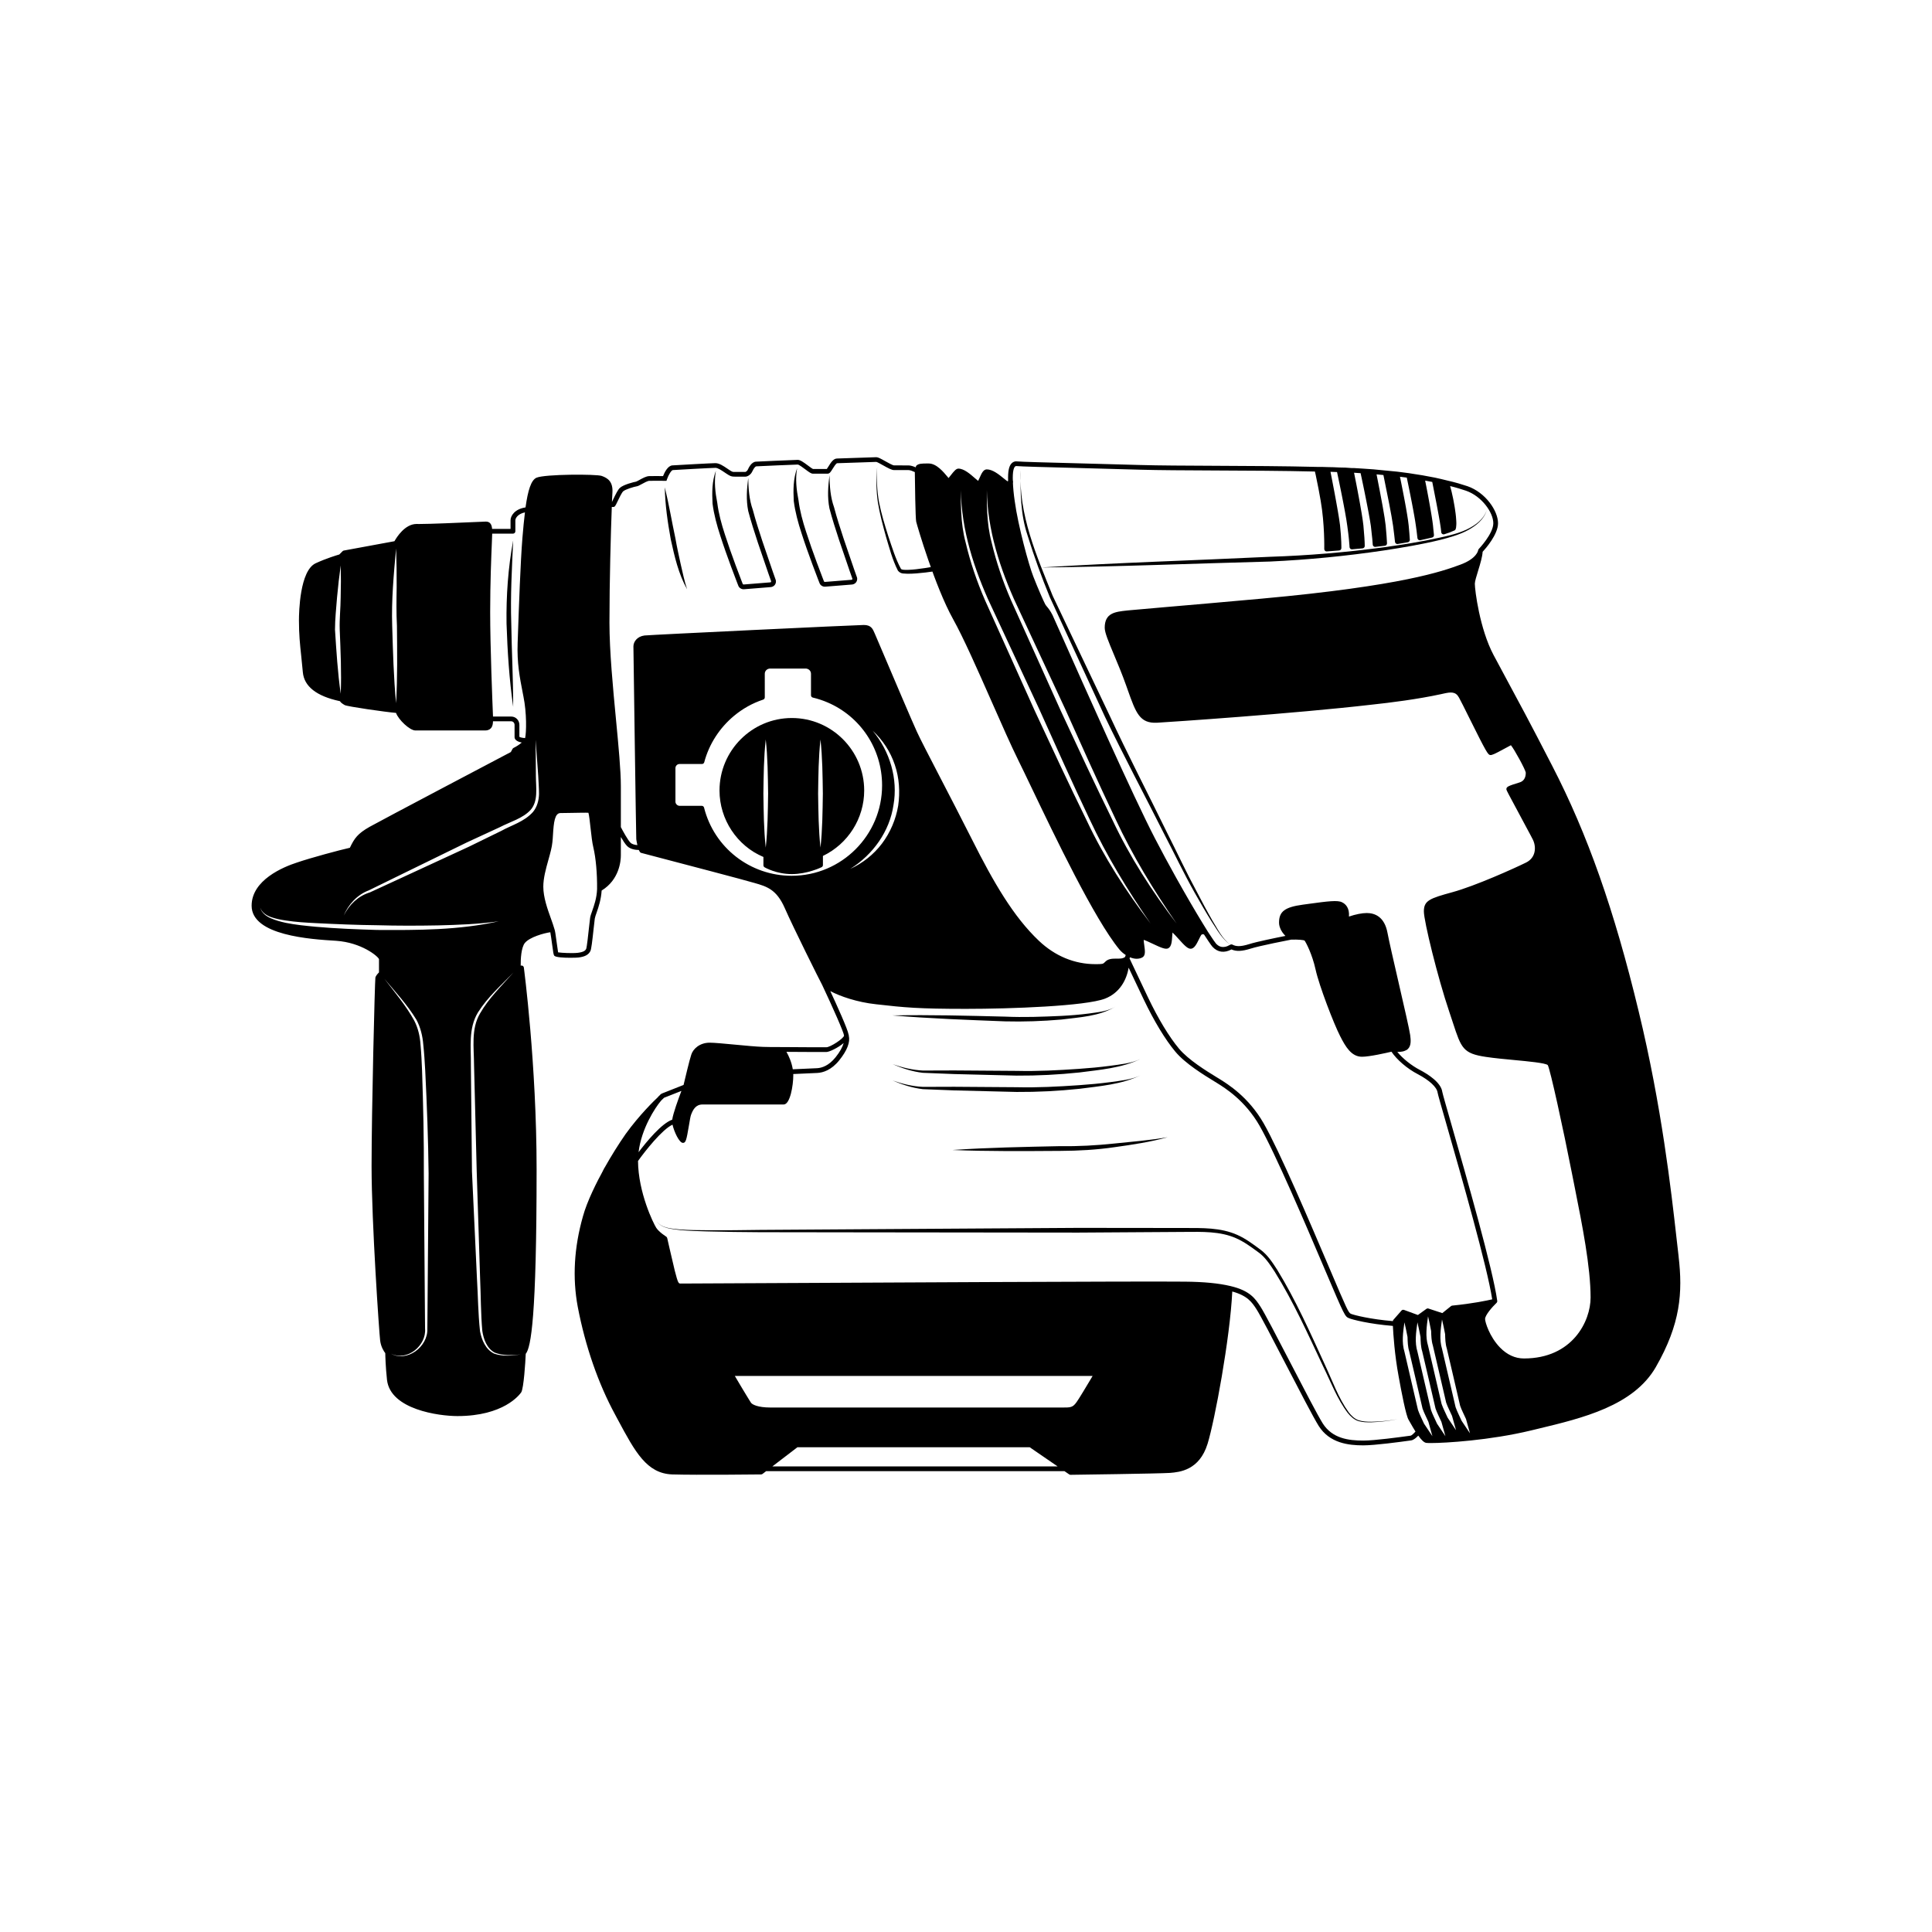 <?xml version="1.0" encoding="UTF-8"?>
<!-- Uploaded to: ICON Repo, www.svgrepo.com, Generator: ICON Repo Mixer Tools -->
<svg fill="#000000" width="800px" height="800px" version="1.1" viewBox="144 144 512 512" xmlns="http://www.w3.org/2000/svg">
 <g>
  <path d="m411.79 272.33c-0.348 0-0.629-0.254-0.629-0.602v-0.051c0-0.348 0.281-0.629 0.629-0.629 0.348 0 0.629 0.281 0.629 0.629 0.004 0.344-0.281 0.652-0.629 0.652z"/>
  <path d="m588.85 476.96c-0.168-1.406-0.359-3.086-0.574-5.019-1.367-12.156-3.91-34.781-10.016-59.945-6.469-26.844-13.539-46.914-22.926-65.078-5.852-11.391-9.262-17.695-12-22.762-1.238-2.293-2.356-4.363-3.523-6.57-3.672-6.898-4.965-17.211-4.965-18.898 0-0.617 0.453-2.086 0.891-3.504 0.562-1.82 1.102-3.652 1.176-4.949 0-0.004 0.004-0.008 0.004-0.008 0.723-0.781 4.078-4.559 4.078-7.559 0-3.312-3.32-8.156-8.086-9.816-1.418-0.469-3.168-1.02-5.43-1.523-0.965-0.25-2.082-0.504-3.246-0.762l-0.008 0.004c-0.004 0-0.004-0.004-0.004-0.004-1.012-0.203-2.078-0.402-3.238-0.605-0.004 0-0.008 0.004-0.012 0.004l-0.008-0.008c-0.789-0.109-1.598-0.242-2.453-0.383l-1.062-0.172c-0.555-0.086-1.145-0.156-1.758-0.23-0.449-0.055-0.906-0.109-1.379-0.176-0.004 0-0.012 0.008-0.016 0.004-0.004 0-0.004-0.008-0.008-0.008l-3.078-0.301c-0.008 0-0.016 0.012-0.023 0.012-0.016-0.004-0.027-0.016-0.043-0.016-0.988-0.098-1.973-0.195-3.059-0.297-0.004 0-0.008 0.008-0.012 0.004-0.004 0-0.004-0.008-0.008-0.008-0.445-0.023-0.887-0.055-1.34-0.094-0.52-0.039-1.047-0.082-1.59-0.109-0.262-0.023-0.527-0.039-0.801-0.051-0.234-0.012-0.48-0.023-0.719-0.043-0.465-0.051-0.977-0.055-1.492-0.055-0.984-0.098-2.102-0.148-3.231-0.148-0.957-0.051-1.965-0.098-3.019-0.102-0.91-0.051-1.879-0.051-2.891-0.051-8.363-0.215-18.297-0.258-27.059-0.297-7.652-0.035-14.887-0.066-19.742-0.207-5.211-0.16-11.145-0.312-16.523-0.449-8.047-0.211-15-0.387-16.145-0.508-0.547-0.07-1.027 0.125-1.395 0.488-0.75 0.727-1.035 2.195-0.945 4.723-0.027 0.027-0.055 0.082-0.094 0.086-0.176-0.059-0.699-0.488-1.125-0.832-1.219-0.992-2.883-2.348-4.449-2.348-0.91 0-1.402 1.121-1.879 2.203-0.117 0.262-0.273 0.621-0.398 0.848-0.234-0.18-0.586-0.484-0.887-0.746-1.207-1.059-2.859-2.508-4.344-2.508-0.59 0-1.098 0.57-2.117 1.879-0.152 0.195-0.34 0.434-0.496 0.621-0.078-0.09-0.16-0.195-0.254-0.309-1.102-1.324-2.945-3.547-4.992-3.547l-0.395-0.004c-1.293 0.008-2.301-0.012-2.898 0.582-0.113 0.113-0.102 0.297-0.168 0.438-0.543-0.234-1.281-0.508-1.891-0.508l-3.844-0.008c-0.348 0-1.598-0.703-2.344-1.121-1.227-0.691-1.891-1.051-2.363-1.051-0.32 0-2.25 0.07-4.371 0.148-2.555 0.098-5.445 0.203-6.019 0.203-0.992 0-1.676 1.113-2.281 2.098-0.141 0.227-0.32 0.523-0.438 0.672l-3.648 0.008c-0.203-0.059-0.848-0.543-1.32-0.895-1.266-0.945-2.082-1.523-2.746-1.523-0.973 0-10.953 0.469-11.055 0.473-1.219 0.062-1.934 1.605-2.203 2.184-0.133 0.289-0.512 0.523-0.613 0.543h-2.844c-0.574 0-0.621 0-1.59-0.645l-0.379-0.258c-1.031-0.699-2.102-1.43-3.133-1.43-0.953 0-10.23 0.516-11.387 0.594-1.234 0.082-2.098 1.855-2.484 2.84-0.902-0.012-2.894-0.027-3.699 0.004-0.77 0.031-1.719 0.551-2.555 1.012-0.328 0.18-0.781 0.43-0.91 0.457-0.441 0.062-3.344 0.766-4.297 1.664-0.504 0.48-1.094 1.656-1.754 3.035-0.133 0.277-0.242 0.508-0.332 0.688 0.051-1.215 0.098-2.117 0.133-2.547 0.164-2.875-1.266-3.793-2.832-4.356-1.438-0.516-15.094-0.492-17.301 0.473-1.422 0.641-2.262 3.316-2.898 7.867-2.856 0.43-3.973 2.215-3.973 3.418v2.277h-4.887c-0.062-0.848-0.336-1.938-1.637-1.938-0.152 0-1.219 0.047-2.781 0.117-4.258 0.188-11.922 0.523-14.906 0.523-0.27 0-0.469 0.004-0.695-0.008-3.082 0-5.277 3.523-5.859 4.57l-13.414 2.473c-0.125 0.023-0.242 0.082-0.332 0.176l-0.871 0.871c-0.695 0.199-3.453 1.027-6.254 2.32-4.223 1.949-4.438 12.965-4.438 15.152 0 3.738 0.262 6.227 0.598 9.379 0.137 1.285 0.285 2.695 0.434 4.352 0.336 3.746 3.606 6.32 9.711 7.644 0.043 0.012 0.078 0.016 0.117 0.023 0.254 0.438 0.797 0.758 1.266 1.035 0.633 0.379 10.879 1.852 13.602 2.074 0.633 1.805 3.644 4.656 5.133 4.656h18.496c0.621 0 1.121-0.188 1.477-0.555 0.5-0.516 0.578-1.254 0.59-1.879h4.805c0.52 0 0.914 0.418 0.914 0.973v3.258c0 0.551 0.547 1.16 1.91 1.402-0.637 0.551-1.488 1.09-2.164 1.418-0.117 0.059-0.215 0.148-0.277 0.262l-0.465 0.844c-2.606 1.371-34.355 18.09-37.438 19.824-3.141 1.793-3.992 2.988-5.211 5.539-2.711 0.609-10.242 2.621-14.066 3.93-3.598 1.168-11.973 4.629-11.973 11.43 0 7.918 15.703 8.883 22.402 9.293 6.727 0.461 11.078 4.098 11.352 4.863v3.512c-0.363 0.363-0.828 0.887-0.953 1.344-0.156 1.203-1.012 35.207-1.012 50.062 0 14.934 2.031 44.289 2.273 46.176 0.215 1.691 1.008 2.875 1.359 3.324 0.012 0.781 0.074 3.496 0.457 7.098 0.922 7.856 13.781 9.574 18.66 9.574 12.238 0 16.453-5.625 16.918-6.305 0.656-1.117 1.094-7.922 1.188-10.184 1.391-1.703 2.879-9.703 2.879-48.883 0-27.93-3.348-53.23-3.379-53.484-0.027-0.188-0.137-0.355-0.301-0.457-0.168-0.098-0.359-0.117-0.535-0.055-0.027-1.773 0.137-4.793 1.102-6.012 1.281-1.562 5.074-2.606 6.746-2.84 0.137 0.707 0.324 2.094 0.461 3.106 0.328 2.457 0.395 2.832 0.582 3.106 0.355 0.441 2.516 0.555 4.25 0.555 1.031 0 1.914-0.039 2.168-0.07 1.723-0.215 2.664-0.723 3.164-1.719 0.242-0.52 0.465-2.312 0.879-6.137 0.117-1.098 0.215-2.031 0.281-2.449 0.059-0.391 0.266-0.973 0.504-1.648 0.504-1.438 1.16-3.406 1.316-5.793 4.688-2.879 5.09-7.844 5.09-9.328v-4.863c0.543 0.926 1.164 1.906 1.664 2.406 0.891 0.887 2.336 1.027 3.106 1.035 0.168 0.402 0.363 0.707 0.594 0.762 0.047 0.016 0.055 0.02 3.785 0.996 7.633 2 23.52 6.164 26.223 6.973 3.277 0.938 5.867 1.676 8.059 6.648 2.195 5.031 9.355 19.375 9.934 20.418 2.762 5.856 5.727 12.539 5.785 13.383-0.059 0.754-3.625 3.102-4.711 3.102-0.855 0-6.894 0-11.68-0.051h-0.008c-2.062 0-4.016 0-5.07-0.051-1.715-0.051-4.609-0.324-7.406-0.59-2.82-0.266-5.481-0.52-6.723-0.52-2.66 0-4.394 1.637-4.875 3.137-0.426 1.176-1.801 6.961-2.055 8.062l-5.695 2.25c-0.035 0.016-0.078 0.039-0.121 0.07-0.223 0.094-0.406 0.285-0.578 0.492-0.184 0.129-0.332 0.309-0.371 0.383l-0.137 0.137c-0.766 0.719-4.769 4.57-8.449 9.668-1.832 2.621-3.812 5.785-5.59 8.953l-0.137 0.273c-1.949 3.535-4.504 8.594-5.598 12.629-2.336 8.211-2.801 16.254-1.371 23.918 2 10.469 5.438 20.375 9.938 28.645l0.68 1.27c4.613 8.598 7.664 14.277 14.414 14.527 6.59 0.195 23.387 0.004 23.555 0 0.137-0.004 0.27-0.047 0.379-0.129l0.965-0.738h79.059l1.254 0.859c0.105 0.07 0.23 0.109 0.355 0.109h0.008c0.953-0.012 23.328-0.305 26.348-0.504 2.527-0.215 7.793-0.664 9.969-7.75 1.902-6.199 5.941-27.922 6.535-40.324 4.043 1.121 5.207 2.84 6.394 4.668 1 1.512 4.461 8.184 7.805 14.641 3.586 6.914 7.293 14.059 8.715 16.336 2.894 4.547 7.836 5.129 11.816 5.129 3.094 0 9.844-0.926 12.062-1.23l0.645-0.09c0.676-0.121 1.371-0.75 1.852-1.266 0.84 1.172 1.5 1.809 2.066 1.922 0.188 0.031 0.617 0.051 1.25 0.051 3.918 0 15.645-0.707 26.559-3.332l1.824-0.441c11.875-2.848 25.34-6.082 31.273-16.383v-0.004c6.531-11.402 7.144-19.664 6.016-29.305zm-354.55-149.11c-0.82-5.625-1.152-11.32-1.523-17.004 0.012-2.844 0.32-5.691 0.543-8.527 0.25-2.84 0.586-5.668 0.98-8.477 0.062 2.856 0.062 5.695-0.02 8.523-0.016 2.828-0.344 5.648-0.25 8.473 0.227 5.656 0.492 11.301 0.27 17.012zm14.668 2.519c-0.656-6.824-0.824-13.668-1.031-20.508-0.227-6.832 0.41-13.711 1.031-20.508 0.121 3.434 0.176 6.852 0.152 10.262-0.059 3.41-0.105 6.82 0.074 10.238 0.062 6.836 0.164 13.668-0.227 20.516zm32.676 8.895v-3.141c0-1.254-0.953-2.231-2.172-2.231h-4.82c-0.156-3.758-0.75-18.508-0.75-27.723 0-7.672 0.289-14.594 0.445-18.312 0.047-1.105 0.074-1.863 0.09-2.434h5.512c0.348 0 0.629-0.281 0.629-0.629v-2.906c0-0.496 0.555-1.68 2.539-2.106-0.242 1.957-0.457 4.199-0.668 6.762-0.523 6.414-0.941 18.535-1.168 25.047l-0.098 2.746c-0.195 5.367 0.535 9.121 1.383 13.465l0.145 0.738c0.902 4.414 0.801 9.555 0.449 11.062-0.859-0.059-1.375-0.227-1.516-0.34zm-24.277 143.18-0.113 13.684c0.188 4.82-5.422 8.957-9.668 6.606 4.363 2.117 9.441-2.172 9.059-6.629l-0.109-13.676-0.211-27.348c0.039-9.113-0.164-18.238-0.473-27.34-0.094-2.273-0.195-4.551-0.402-6.809-0.141-2.273-0.641-4.453-1.668-6.453-2.156-3.945-5.148-7.477-7.91-11.086 2.93 3.496 6.047 6.832 8.457 10.797 1.121 2.051 1.672 4.383 1.848 6.664 0.246 2.281 0.383 4.562 0.512 6.84 0.449 9.121 0.801 18.238 0.895 27.363zm-13.469-91.996c-5.398-0.164-10.801-0.367-16.184-0.844-2.688-0.254-5.394-0.508-8.059-1.059-1.328-0.297-2.652-0.648-3.902-1.207-1.227-0.539-2.469-1.453-2.785-2.812 0.426 1.328 1.676 2.09 2.902 2.531 1.254 0.449 2.574 0.695 3.894 0.887 2.644 0.414 5.328 0.562 8.016 0.699 5.375 0.27 10.758 0.492 16.141 0.551 5.383 0.156 10.766 0.145 16.148 0.043 5.379-0.137 10.762-0.324 16.105-1.086-10.574 2.375-21.504 2.356-32.277 2.297zm31.066 112.28c-2.273-1.086-3.305-3.613-3.75-5.906-0.523-4.746-0.531-9.414-0.82-14.121l-1.316-28.203-0.289-28.242c0.066-4.59-0.727-9.664 1.875-13.953 2.566-4.07 6.133-7.188 9.402-10.566-3.106 3.492-6.574 6.84-8.863 10.859-2.402 4.086-1.59 9.012-1.574 13.664l0.707 28.199 0.895 28.203c0.211 4.68 0.172 9.449 0.59 14.055 0.332 2.223 1.215 4.637 3.277 5.734 2.121 0.848 4.606 0.73 6.906 0.492-2.312 0.328-4.731 0.586-7.039-0.215zm10.277-143.54c-2.34 2.602-5.59 3.445-8.363 4.988l-8.637 4.219-17.461 8.066-8.738 4.027c-3.137 0.961-5.496 3.254-6.953 6.152 1.203-2.941 3.637-5.574 6.664-6.691l8.641-4.231 17.297-8.453 8.742-4.039c2.82-1.461 6.125-2.344 8.168-4.578 2.09-2.352 1.418-5.859 1.418-8.992l-0.074-9.621 0.691 9.605c0.07 1.609 0.211 3.191 0.203 4.828-0.039 1.645-0.496 3.391-1.598 4.719zm15.707 26.188c-0.27 0.766-0.488 1.371-0.562 1.879-0.066 0.43-0.168 1.379-0.289 2.504-0.195 1.84-0.566 5.266-0.758 5.723-0.195 0.395-0.609 0.82-2.188 1.02-1.355 0.168-4.336 0.031-5.246-0.121-0.09-0.484-0.227-1.52-0.344-2.383-0.316-2.344-0.48-3.492-0.629-3.785-0.211-0.777-0.535-1.688-0.914-2.742-0.906-2.516-2.035-5.644-2.035-8.484 0-2.289 0.688-4.746 1.352-7.125 0.48-1.707 0.93-3.32 1.059-4.691 0.07-0.613 0.113-1.309 0.156-2.023 0.195-3.219 0.469-5.68 1.988-5.68 0.945 0 2.09-0.023 3.211-0.047 1.539-0.027 3.582-0.074 4.191-0.027 0.188 0.621 0.398 2.535 0.555 3.977 0.215 1.949 0.441 3.965 0.746 5.188 0.672 2.859 1.035 6.894 0.992 11.074-0.09 2.359-0.781 4.316-1.285 5.746zm104.59-113.65c-0.293 10.793 2.84 21.223 7.141 30.965l13.578 29.141c4.391 9.773 8.77 19.555 13.367 29.23 4.519 9.699 10.098 18.867 16.188 27.684-6.488-8.52-12.359-17.594-16.941-27.316-4.731-9.629-9.246-19.352-13.758-29.074l-13.199-29.324c-2.144-4.938-3.891-10.047-5.121-15.285-1.41-5.219-1.297-10.695-1.254-16.02zm41.699 122.74c-0.062-0.434-0.145-1.039-0.145-1.395 0.527 0.156 1.578 0.656 2.316 1.004 2.363 1.121 3.469 1.574 4.176 1.242 0.883-0.441 0.973-1.828 1.059-3.168 0.02-0.309 0.043-0.715 0.086-1.02 0.422 0.383 1.059 1.094 1.52 1.605 1.734 1.93 2.543 2.746 3.367 2.695 0.93-0.094 1.484-1.234 2.078-2.434 0.234-0.484 0.594-1.219 0.754-1.328 0.184-0.117 0.496-0.082 0.621-0.027 0.578 0.887 1.922 2.941 2.273 3.293 1.367 1.453 3.106 1.688 5.012 0.68 1.312 0.574 2.769 0.5 5.059-0.211 2.359-0.766 10.352-2.309 10.746-2.387 1.832-0.07 3.34 0.09 3.57 0.25 0.383 0.516 2.019 3.606 2.914 7.668 0.949 4.332 4.859 14.445 6.5 17.633 1.465 2.891 3.012 5.484 5.801 5.484 2.008 0 6.488-1.023 7.809-1.336 1.406 2.109 4.168 4.5 6.965 5.945 3.109 1.641 5.074 3.461 5.262 4.887 0.082 0.516 0.875 3.277 2.508 8.973 3.746 13.074 10.645 37.148 11.965 45.82-1.309 0.305-5.051 1.109-10.586 1.66-0.121 0.012-0.238 0.059-0.332 0.137l-2.305 1.852-3.656-1.203c-0.195-0.07-0.406-0.031-0.566 0.086l-2.246 1.621-3.668-1.344c-0.25-0.098-0.52-0.023-0.688 0.176l-2.164 2.469c-0.078 0.09-0.098 0.207-0.117 0.32-6.019-0.504-10.285-1.594-11.102-1.93-0.676-0.277-1.051-1.16-5.656-11.977l-0.535-1.258c-4.469-10.492-12.789-30.023-16.961-37.277-4-6.961-9.438-10.336-11.785-11.793l-0.723-0.441c-2.59-1.586-7.406-4.543-9.91-7.531-2.602-3.106-5.512-7.918-8.203-13.551-2.215-4.637-4.398-9.273-4.906-10.352l0.109-0.305c0.621 0.242 1.227 0.387 1.762 0.387 0.688 0 1.273-0.176 1.668-0.457 0.723-0.547 0.551-1.762 0.355-3.164zm-48.59-122.74c-0.293 10.793 2.84 21.223 7.141 30.965l13.578 29.141c4.391 9.773 8.77 19.555 13.367 29.23 4.519 9.699 10.098 18.867 16.188 27.684-6.488-8.52-12.359-17.594-16.941-27.316-4.731-9.629-9.246-19.352-13.758-29.074l-13.199-29.324c-2.144-4.938-3.891-10.047-5.121-15.285-1.41-5.219-1.293-10.695-1.254-16.02zm-83.871 40.688c-1.91 0.254-2.914 1.648-2.914 2.894 0 0.414 0.699 50.379 0.758 51.082 0 0.016 0.102 0.762 0.289 1.57-0.625-0.051-1.387-0.203-1.82-0.637-0.742-0.742-2.039-3.133-2.555-4.133v-10.855c0-4.172-0.625-10.699-1.285-17.609-0.816-8.516-1.738-18.172-1.738-25.77 0-10.871 0.363-24.023 0.621-30.602h0.359c0.457 0 0.566-0.223 1.164-1.473 0.414-0.863 1.105-2.309 1.484-2.668 0.562-0.531 2.973-1.246 3.606-1.336 0.316-0.043 0.695-0.246 1.34-0.598 0.645-0.355 1.523-0.84 1.996-0.855 1-0.039 4.043 0 4.078 0l0.457 0.004 0.148-0.43c0.418-1.219 1.168-2.394 1.543-2.422 1.145-0.078 10.359-0.59 11.297-0.59 0.641 0 1.586 0.645 2.422 1.211l0.391 0.262c1.129 0.754 1.406 0.855 2.289 0.855h2.844c0.625 0 1.445-0.598 1.758-1.277 0.598-1.289 0.984-1.445 1.121-1.453 1.305-0.062 10.129-0.473 10.988-0.473 0.336 0.027 1.418 0.836 2 1.273 1.027 0.77 1.539 1.141 1.996 1.141h3.914c0.543 0 0.852-0.508 1.32-1.273 0.25-0.406 0.91-1.48 1.207-1.496 0.598 0 3.379-0.102 6.066-0.203 2.098-0.078 4.008-0.148 4.301-0.148 0.25 0.035 1.16 0.547 1.766 0.887 1.422 0.801 2.328 1.285 2.961 1.285h3.832c0.43 0 1.133 0.285 1.656 0.531 0.027 2.621 0.156 12.254 0.363 13.137 0.273 1.156 4.981 17.195 9.738 25.754 2.789 4.992 6.613 13.672 10.316 22.062 2.609 5.914 5.07 11.5 6.996 15.391 0.867 1.738 2.055 4.231 3.477 7.195 6.246 13.055 16.699 34.906 23.309 42.961 0.547 0.652 1.121 1.109 1.695 1.484l-0.18 0.512c-0.547 0.422-1.102 0.43-1.898 0.445l-0.34-0.004c-1.133 0-2.305 0-3.117 0.941-0.5 0.5-0.598 0.523-2.527 0.523-5.504 0-10.668-2.137-14.934-6.176-6.734-6.375-11.988-15.398-17.805-26.98-2.863-5.676-5.871-11.477-8.43-16.414-2.914-5.625-5.219-10.062-6.117-12.031-1.246-2.707-6.387-14.797-9.148-21.293-1.066-2.508-1.832-4.305-2.008-4.707-0.543-1.273-0.965-2.281-2.922-2.281-2.043 0.008-56.344 2.602-58.129 2.785zm60.488 25.227c2.644 2.43 4.707 5.555 5.867 9.027 1.188 3.469 1.422 7.234 0.895 10.863-0.609 3.625-2.094 7.102-4.293 10.02-2.211 2.922-5.152 5.227-8.418 6.715 6.074-3.785 10.453-9.996 11.469-16.934 1.215-6.902-0.922-14.191-5.519-19.691zm-21.461 38.449c-11 0-20.547-7.43-23.219-18.062-0.07-0.281-0.32-0.477-0.609-0.477h-5.894c-0.555 0-1.082-0.527-1.082-1.082v-8.918c0-0.59 0.496-1.082 1.082-1.082h5.945c0.285 0 0.535-0.191 0.609-0.469 1.277-4.836 4.094-9.133 7.879-12.285 2.269-1.891 4.887-3.371 7.731-4.309 0.258-0.082 0.434-0.324 0.434-0.598l-0.004-6.25c0-0.777 0.633-1.387 1.438-1.387h9.371c0.805 0 1.438 0.609 1.438 1.387v5.691c0 0.293 0.199 0.547 0.484 0.613 1.352 0.32 2.652 0.75 3.891 1.281 8.684 3.703 14.465 12.246 14.465 21.988 0 13.211-10.746 23.957-23.957 23.957zm9.168 46.703c0.797 0 3.109-1.105 4.609-2.375-0.312 1.086-1.008 2.356-2.148 3.777-1.812 2.258-3.656 2.816-4.879 2.887-1.121 0.062-5.023 0.23-6.457 0.289-0.309-1.938-1.105-3.609-1.676-4.621 4.562 0.043 9.762 0.043 10.551 0.043zm-43.816 12.941 0.156-0.168c0.109-0.094 0.215-0.184 0.324-0.312 0.133-0.133 0.234-0.242 0.285-0.281 0.02-0.008 0.043-0.035 0.07-0.055 0.004-0.004 0.008-0.004 0.012-0.008l4.582-1.809c-0.805 2.109-2.211 5.965-2.438 7.625-2.824 0.988-6.84 5.867-8.918 8.621 0.734-6.231 4.394-11.812 5.926-13.613zm29.535 96.875 6.637-5.074h61.559l7.387 5.074zm84.199-22.852c-0.164 0.273-0.328 0.551-0.488 0.812-0.285 0.473-0.535 0.887-0.793 1.32-0.215 0.355-0.438 0.723-0.629 1.043-0.223 0.363-0.395 0.645-0.586 0.949-0.156 0.25-0.332 0.539-0.461 0.742-0.281 0.441-0.5 0.781-0.621 0.938-1.023 1.449-1.594 1.449-3.719 1.449l-77.434-0.004c-3.324 0-4.793-0.789-5.129-1.254-0.043-0.059-0.195-0.297-0.371-0.586-0.059-0.094-0.113-0.184-0.188-0.301-0.152-0.25-0.355-0.574-0.562-0.918-0.176-0.285-0.359-0.594-0.566-0.934-0.207-0.344-0.43-0.715-0.668-1.105-0.195-0.324-0.398-0.66-0.605-1.016-0.359-0.605-0.738-1.238-1.133-1.914-0.066-0.113-0.137-0.23-0.203-0.344h94.824c-0.227 0.383-0.449 0.754-0.668 1.121zm84.926 14.711-0.629 0.082c-2.195 0.301-8.883 1.219-11.891 1.219-3.887 0-8.203-0.539-10.75-4.543-1.391-2.227-5.086-9.352-8.66-16.242-3.519-6.781-6.84-13.188-7.871-14.75-1.34-2.055-2.723-4.18-7.887-5.406-3.09-0.746-7.043-1.129-12.082-1.176-11.949-0.129-83.188 0.25-117.42 0.422-9.297 0.047-15.457 0.078-16.242 0.078-0.551 0-0.684 0-1.555-3.394-0.906-3.773-2.012-8.656-2.012-8.66-0.039-0.164-0.141-0.309-0.285-0.395-0.016-0.012-1.855-1.152-2.621-2.32-0.746-1.164-4.769-9.336-4.828-17.711 1.793-2.523 6.371-8.355 9.141-9.625 0.41 1.82 1.766 4.828 2.762 4.828 0.754 0 0.922-0.648 1.602-4.68 0.188-1.133 0.387-2.301 0.52-2.68 0.535-1.465 1.277-2.816 3.07-2.816h21.512c1.691 0 2.543-4.988 2.543-7.785 0-0.098-0.02-0.188-0.02-0.285 1.484-0.062 5.305-0.227 6.418-0.289 1.477-0.086 3.684-0.734 5.789-3.359 2.109-2.625 2.934-4.812 2.519-6.527 0-0.008 0.008-0.016 0.008-0.02 0-0.012-0.016-0.051-0.016-0.062-0.012-0.039 0-0.082-0.012-0.121-0.004-0.012-0.016-0.016-0.023-0.027-0.215-1.43-3.074-7.738-4.859-11.578 2.566 1.371 7.113 2.961 12.164 3.496 7.606 0.867 11.191 1.215 23.801 1.215 11.977 0 31.672-0.723 36.859-2.715 3.875-1.527 5.691-4.918 6.242-8.199 0.957 2.031 2.473 5.234 4.012 8.453 2.734 5.723 5.707 10.633 8.375 13.816 2.633 3.152 7.57 6.176 10.219 7.797l0.742 0.457c2.242 1.391 7.492 4.648 11.332 11.336 4.129 7.188 12.434 26.672 16.891 37.141l0.539 1.262c5.188 12.176 5.188 12.176 6.336 12.648 0.902 0.371 5.285 1.512 11.582 2.027 0.109 2.273 0.457 7.641 1.527 13.402 0.695 3.879 1.969 10.531 2.656 11.512 0.055 0.086 0.164 0.281 0.316 0.555 0.559 0.996 1.047 1.82 1.488 2.523-0.438 0.496-0.996 1.043-1.301 1.098zm3.562-3.191c-0.523-1.211-1.168-2.383-1.594-3.621l-1.789-7.684-1.785-7.684c-0.793-2.539-0.383-5.246-0.02-7.856 0.324 1.297 0.551 2.586 0.816 3.867 0.043 1.297 0.066 2.598 0.457 3.844l1.766 7.566 1.758 7.57c0.418 1.215 1.047 2.352 1.559 3.531l1.055 3.789zm3.445 0c-0.523-1.211-1.168-2.383-1.594-3.621l-1.789-7.684-1.785-7.684c-0.793-2.539-0.383-5.246-0.02-7.856 0.324 1.297 0.551 2.586 0.816 3.867 0.043 1.297 0.066 2.598 0.457 3.844l1.766 7.566 1.758 7.57c0.418 1.215 1.047 2.352 1.562 3.531l1.055 3.789zm2.812-1.586c-0.523-1.211-1.168-2.383-1.594-3.621l-1.789-7.684-1.785-7.684c-0.793-2.539-0.383-5.246-0.02-7.856 0.324 1.297 0.551 2.586 0.816 3.867 0.043 1.297 0.066 2.598 0.457 3.844l1.766 7.57 1.758 7.57c0.418 1.215 1.047 2.352 1.562 3.531l1.055 3.789zm3.703 0.828c-0.523-1.211-1.168-2.383-1.594-3.621l-1.789-7.684-1.785-7.684c-0.793-2.539-0.383-5.246-0.02-7.856 0.324 1.297 0.551 2.586 0.816 3.867 0.043 1.297 0.066 2.598 0.457 3.844l1.766 7.57 1.758 7.57c0.418 1.215 1.047 2.352 1.562 3.531l1.055 3.789zm16.531-16.512c-2.344 0-4.481-0.98-6.356-2.906-2.789-2.871-3.973-6.785-3.949-7.578 0.031-1.02 1.875-3.148 3.031-4.25 0.145-0.137 0.215-0.34 0.188-0.539-1.113-8.254-8.254-33.172-12.09-46.559-1.34-4.672-2.398-8.363-2.469-8.809-0.328-2.516-3.852-4.727-5.926-5.816-2.258-1.168-4.586-3.047-5.992-4.785 0.016 0 0.023-0.004 0.039-0.004 0.574 0.016 1.051-0.035 1.469-0.133 0.121-0.027 0.242-0.066 0.352-0.105 0.375-0.133 0.707-0.297 0.953-0.547 0.883-0.879 0.777-2.297 0.594-3.676-0.191-1.418-1.609-7.578-3.113-14.098-1.246-5.414-2.535-11.012-2.887-12.938-0.793-4.383-3.434-5.305-5.508-5.305-1.266 0-2.973 0.344-4.715 0.934 0.172-2.285-0.875-3.324-1.832-3.781-1.121-0.605-3.797-0.277-8.836 0.418l-1.578 0.215c-4.758 0.652-6.285 1.809-6.285 4.754 0 0.625 0.168 1.176 0.395 1.68 0.035 0.078 0.055 0.152 0.094 0.227 0.234 0.461 0.52 0.855 0.82 1.199 0.066 0.074 0.121 0.133 0.188 0.203 0.066 0.066 0.133 0.152 0.195 0.215-2.488 0.492-7.719 1.559-9.609 2.176-2.434 0.758-3.527 0.605-4.41 0.145-0.195-0.098-0.422-0.094-0.613 0.016-1.996 1.18-3.102 0.402-3.769-0.305-0.133-0.141-0.812-1.086-2.129-3.113-0.383-0.605-0.801-1.285-1.23-1.992-0.059-0.098-0.109-0.18-0.172-0.277-0.379-0.621-0.789-1.305-1.199-1.988-0.129-0.211-0.242-0.402-0.375-0.621-0.355-0.598-0.734-1.242-1.105-1.875-0.203-0.348-0.395-0.668-0.605-1.027-0.246-0.422-0.504-0.871-0.754-1.305-0.355-0.613-0.703-1.215-1.066-1.852-0.059-0.105-0.121-0.219-0.184-0.324-0.555-0.973-1.117-1.965-1.684-2.984-0.102-0.18-0.203-0.367-0.305-0.551-1.797-3.223-3.625-6.606-5.359-9.953-5.766-11.094-18.98-40.828-24.621-53.523-1.473-3.312-2.359-5.309-2.531-5.664-0.582-1.16-1.09-1.777-1.461-2.223-0.184-0.223-0.344-0.41-0.469-0.629-0.367-0.648-2.047-4.481-3.184-7.426-1.156-2.941-4.023-13.371-4.902-19.914-0.27-1.816-0.441-3.586-0.496-5.176-0.137-2.867 0.297-3.731 0.562-3.992 0.082-0.078 0.227-0.168 0.406-0.137 1.18 0.121 7.816 0.293 16.227 0.508 5.379 0.141 11.309 0.293 16.52 0.453 4.875 0.141 12.109 0.172 19.773 0.207 8.59 0.035 18.309 0.078 26.555 0.281 0.051 0.207 0.121 0.5 0.203 0.875 0.008 0.031 0.016 0.062 0.02 0.094 0.168 0.758 0.402 1.895 0.699 3.449 0.035 0.184 0.07 0.379 0.109 0.578 0.152 0.816 0.316 1.707 0.5 2.758 1.082 6.211 0.949 12.711 0.945 12.773-0.004 0.18 0.07 0.348 0.195 0.473 0.117 0.109 0.273 0.172 0.434 0.172 0.016 0 0.035 0 0.051-0.004 0.004 0 1.258-0.102 3.273-0.25 0.32-0.023 0.574-0.289 0.582-0.613 0.004-0.094 0.047-2.301-0.355-6.086-0.055-0.445-0.133-0.996-0.227-1.602-0.035-0.227-0.078-0.484-0.117-0.727-0.066-0.414-0.133-0.828-0.211-1.277-0.051-0.301-0.105-0.602-0.16-0.914-0.074-0.426-0.148-0.848-0.23-1.289-0.062-0.355-0.125-0.699-0.191-1.059-0.078-0.438-0.16-0.859-0.238-1.289-0.055-0.297-0.109-0.586-0.164-0.879-0.117-0.629-0.234-1.227-0.344-1.801-0.012-0.07-0.027-0.145-0.039-0.211-0.25-1.301-0.469-2.414-0.605-3.102 0.594 0.012 1.176 0.039 1.738 0.066 0.125 0.598 0.363 1.727 0.656 3.144 0.012 0.051 0.023 0.105 0.031 0.156 0.121 0.59 0.25 1.227 0.383 1.883 0.039 0.184 0.074 0.371 0.113 0.559 0.113 0.559 0.223 1.129 0.336 1.699 0.047 0.242 0.094 0.484 0.141 0.723 0.105 0.555 0.211 1.102 0.309 1.637 0.043 0.223 0.086 0.449 0.125 0.664 0.117 0.641 0.223 1.246 0.316 1.812 0.012 0.078 0.031 0.164 0.043 0.242 0.109 0.656 0.195 1.242 0.258 1.723 0.406 2.879 0.539 4.594 0.582 5.281 0.016 0.227 0.016 0.344 0.016 0.348 0.004 0.176 0.082 0.344 0.219 0.457 0.117 0.098 0.262 0.152 0.41 0.152 0.023 0 0.051-0.004 0.074-0.004 0.457-0.051 0.938-0.09 1.434-0.133 0.438-0.035 0.883-0.07 1.332-0.117 0.32-0.035 0.562-0.305 0.562-0.629 0-1.109-0.129-3.098-0.355-5.453-0.043-0.402-0.105-0.902-0.188-1.453-0.016-0.113-0.039-0.25-0.059-0.371-0.07-0.457-0.141-0.934-0.227-1.453-0.031-0.191-0.066-0.395-0.102-0.59-0.078-0.473-0.16-0.941-0.25-1.438-0.051-0.277-0.098-0.551-0.148-0.832-0.074-0.418-0.148-0.828-0.227-1.246-0.07-0.383-0.141-0.75-0.211-1.129-0.055-0.281-0.105-0.555-0.156-0.828-0.094-0.488-0.18-0.949-0.27-1.406-0.02-0.102-0.039-0.199-0.059-0.301-0.23-1.176-0.43-2.176-0.578-2.914 0.215 0.008 0.426 0.02 0.633 0.043 0.273 0.023 0.531 0.035 0.789 0.051 0.105 0.004 0.211 0.012 0.312 0.016 0.07 0.324 0.156 0.734 0.258 1.203 0.004 0.023 0.012 0.051 0.016 0.078 0.094 0.445 0.199 0.945 0.312 1.484 0.02 0.09 0.039 0.184 0.059 0.277 0.102 0.484 0.207 1 0.316 1.531 0.039 0.195 0.082 0.398 0.121 0.598 0.098 0.473 0.191 0.949 0.289 1.438 0.055 0.273 0.109 0.543 0.16 0.82 0.082 0.418 0.164 0.832 0.246 1.246 0.074 0.379 0.141 0.742 0.211 1.109 0.059 0.305 0.117 0.621 0.172 0.914 0.074 0.402 0.137 0.762 0.203 1.133 0.043 0.234 0.09 0.488 0.125 0.707 0.094 0.555 0.176 1.055 0.234 1.465 0.367 3.012 0.469 4.461 0.496 4.945 0.012 0.172 0.094 0.336 0.227 0.445 0.113 0.098 0.254 0.148 0.402 0.148 0.023 0 0.051-0.004 0.078-0.004l2.516-0.301c0.328-0.035 0.57-0.324 0.555-0.656-0.043-0.949-0.145-2.543-0.355-4.723-0.059-0.531-0.152-1.227-0.285-2.07-0.051-0.332-0.133-0.793-0.199-1.176-0.102-0.598-0.191-1.164-0.32-1.879-0.066-0.363-0.152-0.82-0.227-1.215-0.164-0.895-0.332-1.801-0.535-2.856-0.059-0.309-0.133-0.68-0.195-1-0.207-1.07-0.41-2.121-0.652-3.34 0.609 0.055 1.207 0.117 1.816 0.176l0.266 1.305c0.676 3.312 1.934 9.473 2.305 12.199 0.25 1.906 0.402 3.262 0.5 4.215 0.02 0.172 0.105 0.332 0.246 0.434 0.109 0.086 0.242 0.129 0.383 0.129 0.035 0 0.07-0.004 0.102-0.008l2.672-0.453c0.316-0.055 0.543-0.336 0.527-0.656-0.055-0.965-0.156-2.285-0.305-3.805-0.039-0.379-0.098-0.836-0.168-1.34-0.027-0.184-0.062-0.395-0.09-0.59-0.051-0.344-0.105-0.688-0.168-1.066-0.043-0.254-0.09-0.52-0.133-0.785-0.059-0.352-0.121-0.699-0.184-1.062-0.051-0.281-0.102-0.566-0.156-0.852-0.074-0.398-0.145-0.789-0.219-1.188-0.043-0.23-0.086-0.449-0.129-0.676-0.086-0.461-0.172-0.91-0.262-1.355-0.035-0.18-0.066-0.348-0.102-0.523-0.102-0.52-0.199-1.008-0.293-1.48-0.012-0.066-0.027-0.133-0.039-0.195-0.098-0.496-0.191-0.945-0.273-1.355-0.016-0.086-0.035-0.164-0.051-0.246-0.012-0.059-0.027-0.133-0.039-0.188 0.176 0.023 0.348 0.043 0.52 0.062 0.441 0.055 0.871 0.105 1.281 0.164 0.039 0.18 0.078 0.363 0.121 0.566 0.035 0.164 0.066 0.324 0.105 0.504 0.059 0.285 0.121 0.598 0.188 0.91 0.051 0.25 0.102 0.496 0.156 0.762 0.047 0.23 0.098 0.477 0.145 0.715 0.074 0.371 0.148 0.742 0.227 1.129 0.039 0.203 0.082 0.41 0.121 0.617 0.078 0.402 0.16 0.805 0.238 1.211 0.047 0.238 0.09 0.473 0.137 0.707 0.074 0.383 0.148 0.766 0.215 1.141 0.047 0.246 0.086 0.48 0.133 0.723 0.062 0.344 0.129 0.695 0.184 1.023 0.051 0.289 0.094 0.543 0.141 0.812 0.043 0.246 0.09 0.512 0.125 0.742 0.078 0.477 0.145 0.914 0.191 1.281 0.141 0.906 0.23 1.711 0.305 2.387l0.098 0.82c0.023 0.176 0.117 0.336 0.266 0.438 0.105 0.074 0.23 0.113 0.359 0.113 0.051 0 0.098-0.004 0.148-0.016 0.484-0.117 0.969-0.223 1.453-0.324 0.566-0.125 1.129-0.246 1.676-0.383 0.309-0.078 0.516-0.375 0.473-0.695-0.059-0.445-0.102-0.91-0.148-1.414-0.031-0.344-0.062-0.703-0.105-1.09-0.035-0.316-0.086-0.691-0.145-1.109-0.02-0.145-0.047-0.312-0.07-0.465-0.043-0.293-0.086-0.586-0.141-0.91-0.031-0.195-0.066-0.41-0.102-0.613-0.051-0.312-0.102-0.621-0.16-0.949-0.039-0.227-0.082-0.465-0.121-0.699-0.059-0.332-0.117-0.66-0.176-1-0.043-0.246-0.09-0.488-0.133-0.734-0.062-0.344-0.125-0.684-0.188-1.027-0.047-0.254-0.094-0.5-0.141-0.754-0.055-0.293-0.109-0.578-0.164-0.867-0.066-0.355-0.133-0.695-0.199-1.035-0.031-0.152-0.059-0.301-0.09-0.449-0.086-0.426-0.164-0.832-0.242-1.223-0.004-0.016-0.008-0.035-0.012-0.051 0.656 0.117 1.281 0.234 1.887 0.355 0.305 1.516 0.703 3.535 1.09 5.566 0.02 0.094 0.035 0.188 0.055 0.281 0.074 0.398 0.148 0.785 0.219 1.176 0.035 0.18 0.066 0.359 0.102 0.535 0.07 0.383 0.137 0.746 0.203 1.109 0.027 0.148 0.055 0.305 0.082 0.449 0.07 0.398 0.133 0.766 0.195 1.121 0.016 0.094 0.035 0.199 0.051 0.289 0.074 0.438 0.137 0.832 0.188 1.18 0.086 0.508 0.133 0.977 0.176 1.41l0.02 0.211c0.02 0.188 0.121 0.355 0.277 0.461 0.102 0.07 0.227 0.105 0.348 0.105 0.062 0 0.121-0.012 0.184-0.027 0.969-0.289 1.922-0.652 2.754-1.039 0.012-0.004 0.023-0.012 0.031-0.016 0.156-0.086 0.254-0.324 0.324-0.652 0.023-0.109 0.027-0.266 0.039-0.398 0.027-0.262 0.051-0.535 0.047-0.871 0-0.195-0.016-0.406-0.027-0.621-0.02-0.352-0.043-0.711-0.082-1.105-0.023-0.238-0.051-0.473-0.082-0.723-0.051-0.422-0.109-0.848-0.18-1.289-0.039-0.242-0.07-0.473-0.113-0.715-0.082-0.496-0.172-0.977-0.266-1.461-0.035-0.188-0.07-0.375-0.105-0.559-0.133-0.641-0.266-1.258-0.402-1.82-0.004-0.016-0.008-0.039-0.012-0.055-0.133-0.543-0.262-1.035-0.383-1.449 1.695 0.414 3.066 0.852 4.211 1.234 4.141 1.441 7.234 5.742 7.234 8.625 0 2.781-3.816 6.777-3.852 6.816-0.098 0.098-0.156 0.238-0.176 0.375-0.004 0.023-0.316 2.184-4.777 3.805-4.547 1.668-15.191 5.578-52.59 8.98-10.578 0.961-19.418 1.723-25.676 2.258-4.562 0.395-7.754 0.668-9.25 0.816l-0.742 0.07c-3.176 0.344-5.918 0.641-5.918 4.574 0 1.285 1.02 3.719 2.434 7.09 1.02 2.43 2.176 5.18 3.242 8.184l0.414 1.172c2.176 6.129 3.172 8.945 7.769 8.719 3.641-0.211 36.215-2.394 56.91-4.789 4.914-0.523 12.086-1.426 18.348-2.781l0.598-0.133c1.996-0.449 3.277-0.609 4.168 1.035 0.469 0.832 1.477 2.867 2.648 5.227 4.703 9.484 5.047 9.902 5.609 9.996 0.457 0.078 1.199-0.262 3.633-1.59 0.656-0.363 1.52-0.832 1.871-1.004 0.902 1.066 3.832 6.43 3.945 7.266 0 1.418-0.574 2.301-1.723 2.621-2.898 0.895-3.418 1.105-3.418 1.762 0 0.031 0 0.059 0.008 0.098 0.047 0.258 0.426 0.973 3.449 6.594 1.125 2.09 2.277 4.231 3 5.602 0.242 0.457 0.434 0.828 0.562 1.082 0.59 1.203 0.699 2.609 0.301 3.754-0.359 1.039-1.094 1.832-2.184 2.356-3.055 1.504-13.336 6.144-19.438 7.816-5.996 1.645-7.566 2.195-7.566 5.094 0 2.59 3.676 17.574 6.734 26.602 0.363 1.078 0.68 2.051 0.969 2.922 2.207 6.731 2.664 8.133 8.754 9.035 2.297 0.344 4.961 0.59 7.531 0.832 3.5 0.328 8.293 0.777 8.848 1.34 0.637 1.098 4.062 16.734 6.422 28.766l0.773 3.891c1.945 9.758 4.152 20.816 4.152 28.938 0.008 6.242-4.789 16.148-17.652 16.148z"/>
  <path d="m380.55 426.01c2.602 0.914 5.316 1.57 8.039 1.695l8.285-0.027 16.559 0.117c5.512 0.133 11.016-0.16 16.512-0.539 2.75-0.188 5.496-0.441 8.227-0.801 2.711-0.391 5.523-0.609 8.031-1.789-5.031 2.406-10.719 2.836-16.168 3.551-5.512 0.578-11.059 0.867-16.605 0.832l-16.598-0.414-8.289-0.328c-2.797-0.328-5.461-1.195-7.992-2.297z"/>
  <path d="m380.55 430.34c2.602 0.914 5.316 1.57 8.039 1.695l8.285-0.027 16.559 0.117c5.512 0.133 11.016-0.16 16.512-0.539 2.75-0.188 5.496-0.441 8.227-0.801 2.711-0.391 5.523-0.609 8.031-1.789-5.031 2.406-10.719 2.836-16.168 3.551-5.512 0.578-11.059 0.867-16.605 0.832l-16.598-0.414-8.289-0.328c-2.797-0.332-5.461-1.195-7.992-2.297z"/>
  <path d="m396.38 448.76c9.547-0.648 19.074-0.816 28.605-1.02 4.781 0.078 9.523-0.191 14.266-0.688 4.734-0.488 9.504-0.859 14.203-1.68-4.613 1.277-9.359 1.984-14.094 2.644-4.738 0.695-9.535 0.961-14.309 0.98-9.559 0.059-19.125 0.152-28.672-0.238z"/>
  <path d="m467.61 489.86c-0.02 0-0.035 0-0.055-0.004-0.348-0.031-0.602-0.34-0.57-0.684-0.281-0.793-5.305-1.684-9.598-1.684h-137.74c-8.898 0-11.406-0.883-13.379-2.738-1.781-1.727-5.238-12.297-5.238-18.449 0-5.879 2.906-12.238 3.031-12.504 0.145-0.316 0.527-0.449 0.832-0.309 0.316 0.145 0.457 0.52 0.309 0.832-0.117 0.258-2.914 6.371-2.914 11.977 0 5.984 3.441 16.172 4.848 17.535 1.438 1.352 3.277 2.391 12.512 2.391h137.74c1.82 0 8.934 0.348 10.484 2.051 0.348 0.375 0.391 0.754 0.367 1.008-0.031 0.332-0.305 0.578-0.629 0.578z"/>
  <path d="m337.63 508.64h-0.051c-0.348 0-0.629-0.281-0.629-0.629s0.281-0.629 0.629-0.629 0.656 0.281 0.656 0.629-0.258 0.629-0.605 0.629z"/>
  <path d="m514.46 520.08c-2.293 0.48-4.633 0.75-6.977 0.844-1.172 0.027-2.363 0.008-3.519-0.332-1.16-0.375-2.066-1.246-2.805-2.156-2.863-3.801-4.496-8.262-6.57-12.449-3.984-8.469-7.848-17.051-12.777-24.969-1.281-1.934-2.547-3.918-4.406-5.211-1.891-1.383-3.766-2.762-5.856-3.676-4.215-1.863-8.98-1.688-13.641-1.66l-28.121 0.18-56.242-0.066-28.121-0.039c-4.688-0.02-9.371-0.09-14.059-0.215-2.344-0.062-4.688-0.129-7.027-0.34-2.211-0.312-4.984-0.352-6.363-2.41 1.418 2.019 4.164 1.992 6.379 2.258 2.336 0.16 4.676 0.176 7.019 0.188 4.684 0.023 9.375-0.008 14.059-0.09l28.121-0.184 56.238-0.355 28.117 0.031c4.625 0.016 9.562-0.156 14.023 1.848 2.207 0.988 4.125 2.43 6 3.82 2.008 1.434 3.309 3.523 4.582 5.477 4.922 8.051 8.723 16.645 12.629 25.164 1.98 4.234 3.531 8.734 6.254 12.512 0.703 0.906 1.555 1.754 2.641 2.129 1.09 0.348 2.285 0.398 3.441 0.395 2.336-0.039 4.676-0.262 6.981-0.691z"/>
  <path d="m380.55 413.1c9.953-0.203 19.863 0.074 29.781 0.316 4.957 0.223 9.906 0.039 14.848-0.188 2.469-0.125 4.938-0.316 7.387-0.637 2.414-0.355 4.992-0.539 7.102-1.867-4.289 2.644-9.547 2.844-14.418 3.469-4.965 0.43-9.957 0.605-14.926 0.477-9.934-0.387-19.879-0.738-29.773-1.57z"/>
  <path d="m353.85 334.28c-10.57 0-19.172 8.621-19.172 19.223 0 7.656 4.66 14.676 11.637 17.602v2.195c0 0.223 0.117 0.43 0.309 0.543 0.125 0.074 3.121 1.801 7.223 1.801 4.078 0 7.731-1.75 7.883-1.828 0.215-0.105 0.355-0.324 0.355-0.566v-2.422c6.656-3.188 10.934-9.941 10.934-17.328 0-10.598-8.598-19.219-19.168-19.219zm-6.918 34.344c-0.52-4.773-0.555-9.551-0.629-14.324 0.07-4.773 0.105-9.551 0.629-14.324 0.523 4.773 0.555 9.551 0.629 14.324-0.074 4.777-0.113 9.551-0.629 14.324zm14.504 0c-0.52-4.773-0.555-9.551-0.629-14.324 0.07-4.773 0.105-9.551 0.629-14.324 0.523 4.773 0.559 9.551 0.629 14.324-0.074 4.777-0.109 9.551-0.629 14.324z"/>
  <path d="m280 287.22c-0.34 7.367-0.754 14.699-0.508 22.027 0.109 7.344 0.516 14.691 0.508 22.07-1.043-7.309-1.516-14.664-1.762-22.043-0.105-7.394 0.406-14.797 1.762-22.055z"/>
  <path d="m333.72 268.75c-0.516 2.856-0.176 5.738 0.367 8.523 0.352 2.828 1.105 5.562 2 8.309 0.879 2.738 1.844 5.453 2.844 8.16l1.527 4.047 0.375 0.969c0.051 0.09 0.121 0.148 0.266 0.137l2.16-0.172 4.32-0.348c0.965-0.039 0.723-0.121 0.773-0.363l-0.723-2.047-2.805-8.215c-0.902-2.754-1.793-5.504-2.539-8.332-0.594-2.961-0.363-5.894 0.004-8.762 0.043 2.871 0.262 5.824 1.215 8.453 0.727 2.762 1.617 5.512 2.516 8.25l2.797 8.191 0.723 2.043c0.23 0.547 0.027 1.324-0.484 1.68-0.238 0.191-0.559 0.297-0.836 0.316l-0.539 0.043-4.32 0.348-2.16 0.172c-0.578 0.074-1.258-0.277-1.508-0.852l-0.41-1.051-1.535-4.062c-1.004-2.719-1.977-5.445-2.863-8.211-0.898-2.746-1.684-5.609-2.055-8.523-0.152-2.93-0.145-5.961 0.891-8.703z"/>
  <path d="m355.25 268.07c-0.516 2.856-0.176 5.738 0.367 8.523 0.352 2.828 1.105 5.562 2 8.309 0.879 2.738 1.844 5.453 2.844 8.16l1.527 4.047 0.375 0.969c0.051 0.09 0.121 0.148 0.266 0.137l2.16-0.172 4.32-0.348c0.965-0.039 0.723-0.121 0.773-0.363l-0.723-2.047-2.805-8.215c-0.902-2.754-1.793-5.504-2.539-8.332-0.594-2.961-0.363-5.894 0.004-8.762 0.043 2.871 0.262 5.824 1.215 8.453 0.727 2.762 1.617 5.512 2.516 8.25l2.797 8.191 0.723 2.043c0.23 0.547 0.027 1.324-0.484 1.68-0.238 0.191-0.559 0.297-0.836 0.316l-0.539 0.043-4.32 0.348-2.16 0.172c-0.578 0.074-1.258-0.277-1.508-0.852l-0.414-1.051-1.535-4.062c-1.004-2.719-1.977-5.445-2.863-8.211-0.898-2.746-1.684-5.609-2.055-8.523-0.152-2.93-0.145-5.961 0.895-8.703z"/>
  <path d="m376.47 267.76c-0.199 3.117-0.066 6.258 0.48 9.32 0.602 3.051 1.52 6.043 2.457 9.016 0.984 2.914 1.922 6.035 3.328 8.602 0.137 0.344 1.074 0.328 1.781 0.328 0.754-0.016 1.523-0.09 2.289-0.172 1.531-0.172 3.074-0.414 4.59-0.691l0.215 1.242c-1.566 0.234-3.121 0.422-4.699 0.547-0.789 0.055-1.578 0.109-2.387 0.098-0.758-0.117-1.727 0.199-2.562-0.812-1.508-2.969-2.231-5.938-3.152-8.957-0.84-3.016-1.656-6.043-2.164-9.145-0.453-3.113-0.477-6.266-0.176-9.375z"/>
  <path d="m537.99 279.2c-0.684 2.488-2.91 4.199-5.109 5.367-2.262 1.195-4.742 1.859-7.184 2.504-4.926 1.199-9.918 2.035-14.918 2.801-10.008 1.492-20.09 2.469-30.203 2.941-20.203 0.523-40.383 1.383-60.59 1.574 20.168-1.277 40.371-1.863 60.543-2.832 10.07-0.328 20.137-1.164 30.133-2.512 4.992-0.691 9.98-1.473 14.895-2.57 2.453-0.543 4.922-1.098 7.188-2.18 2.207-1.062 4.465-2.641 5.246-5.094z"/>
  <path d="m470.01 394.37c-2.34-1.773-3.406-3.91-5.008-6.305-1.535-2.469-2.988-4.988-4.418-7.519-2.856-5.066-5.344-10.32-8.035-15.473-5.227-10.375-10.715-20.66-15.727-31.121l-14.594-31.66c-2.219-5.398-4.191-10.859-5.922-16.426-1.871-5.578-1.934-11.527-1.824-17.301-0.59 11.797 4.211 22.703 8.516 33.391l14.965 31.461c4.898 10.551 10.234 20.84 15.332 31.277 2.621 5.18 5.059 10.453 7.828 15.555 1.34 2.574 2.699 5.141 4.144 7.656 1.512 2.445 2.477 4.621 4.742 6.465z"/>
  <path d="m320.18 273.14c1.102 4.512 1.852 9.059 2.816 13.559 0.395 2.269 0.895 4.512 1.383 6.758 0.512 2.238 0.984 4.492 1.703 6.695-2.289-4.086-3.328-8.699-4.32-13.207-0.824-4.566-1.508-9.156-1.582-13.805z"/>
 </g>
</svg>